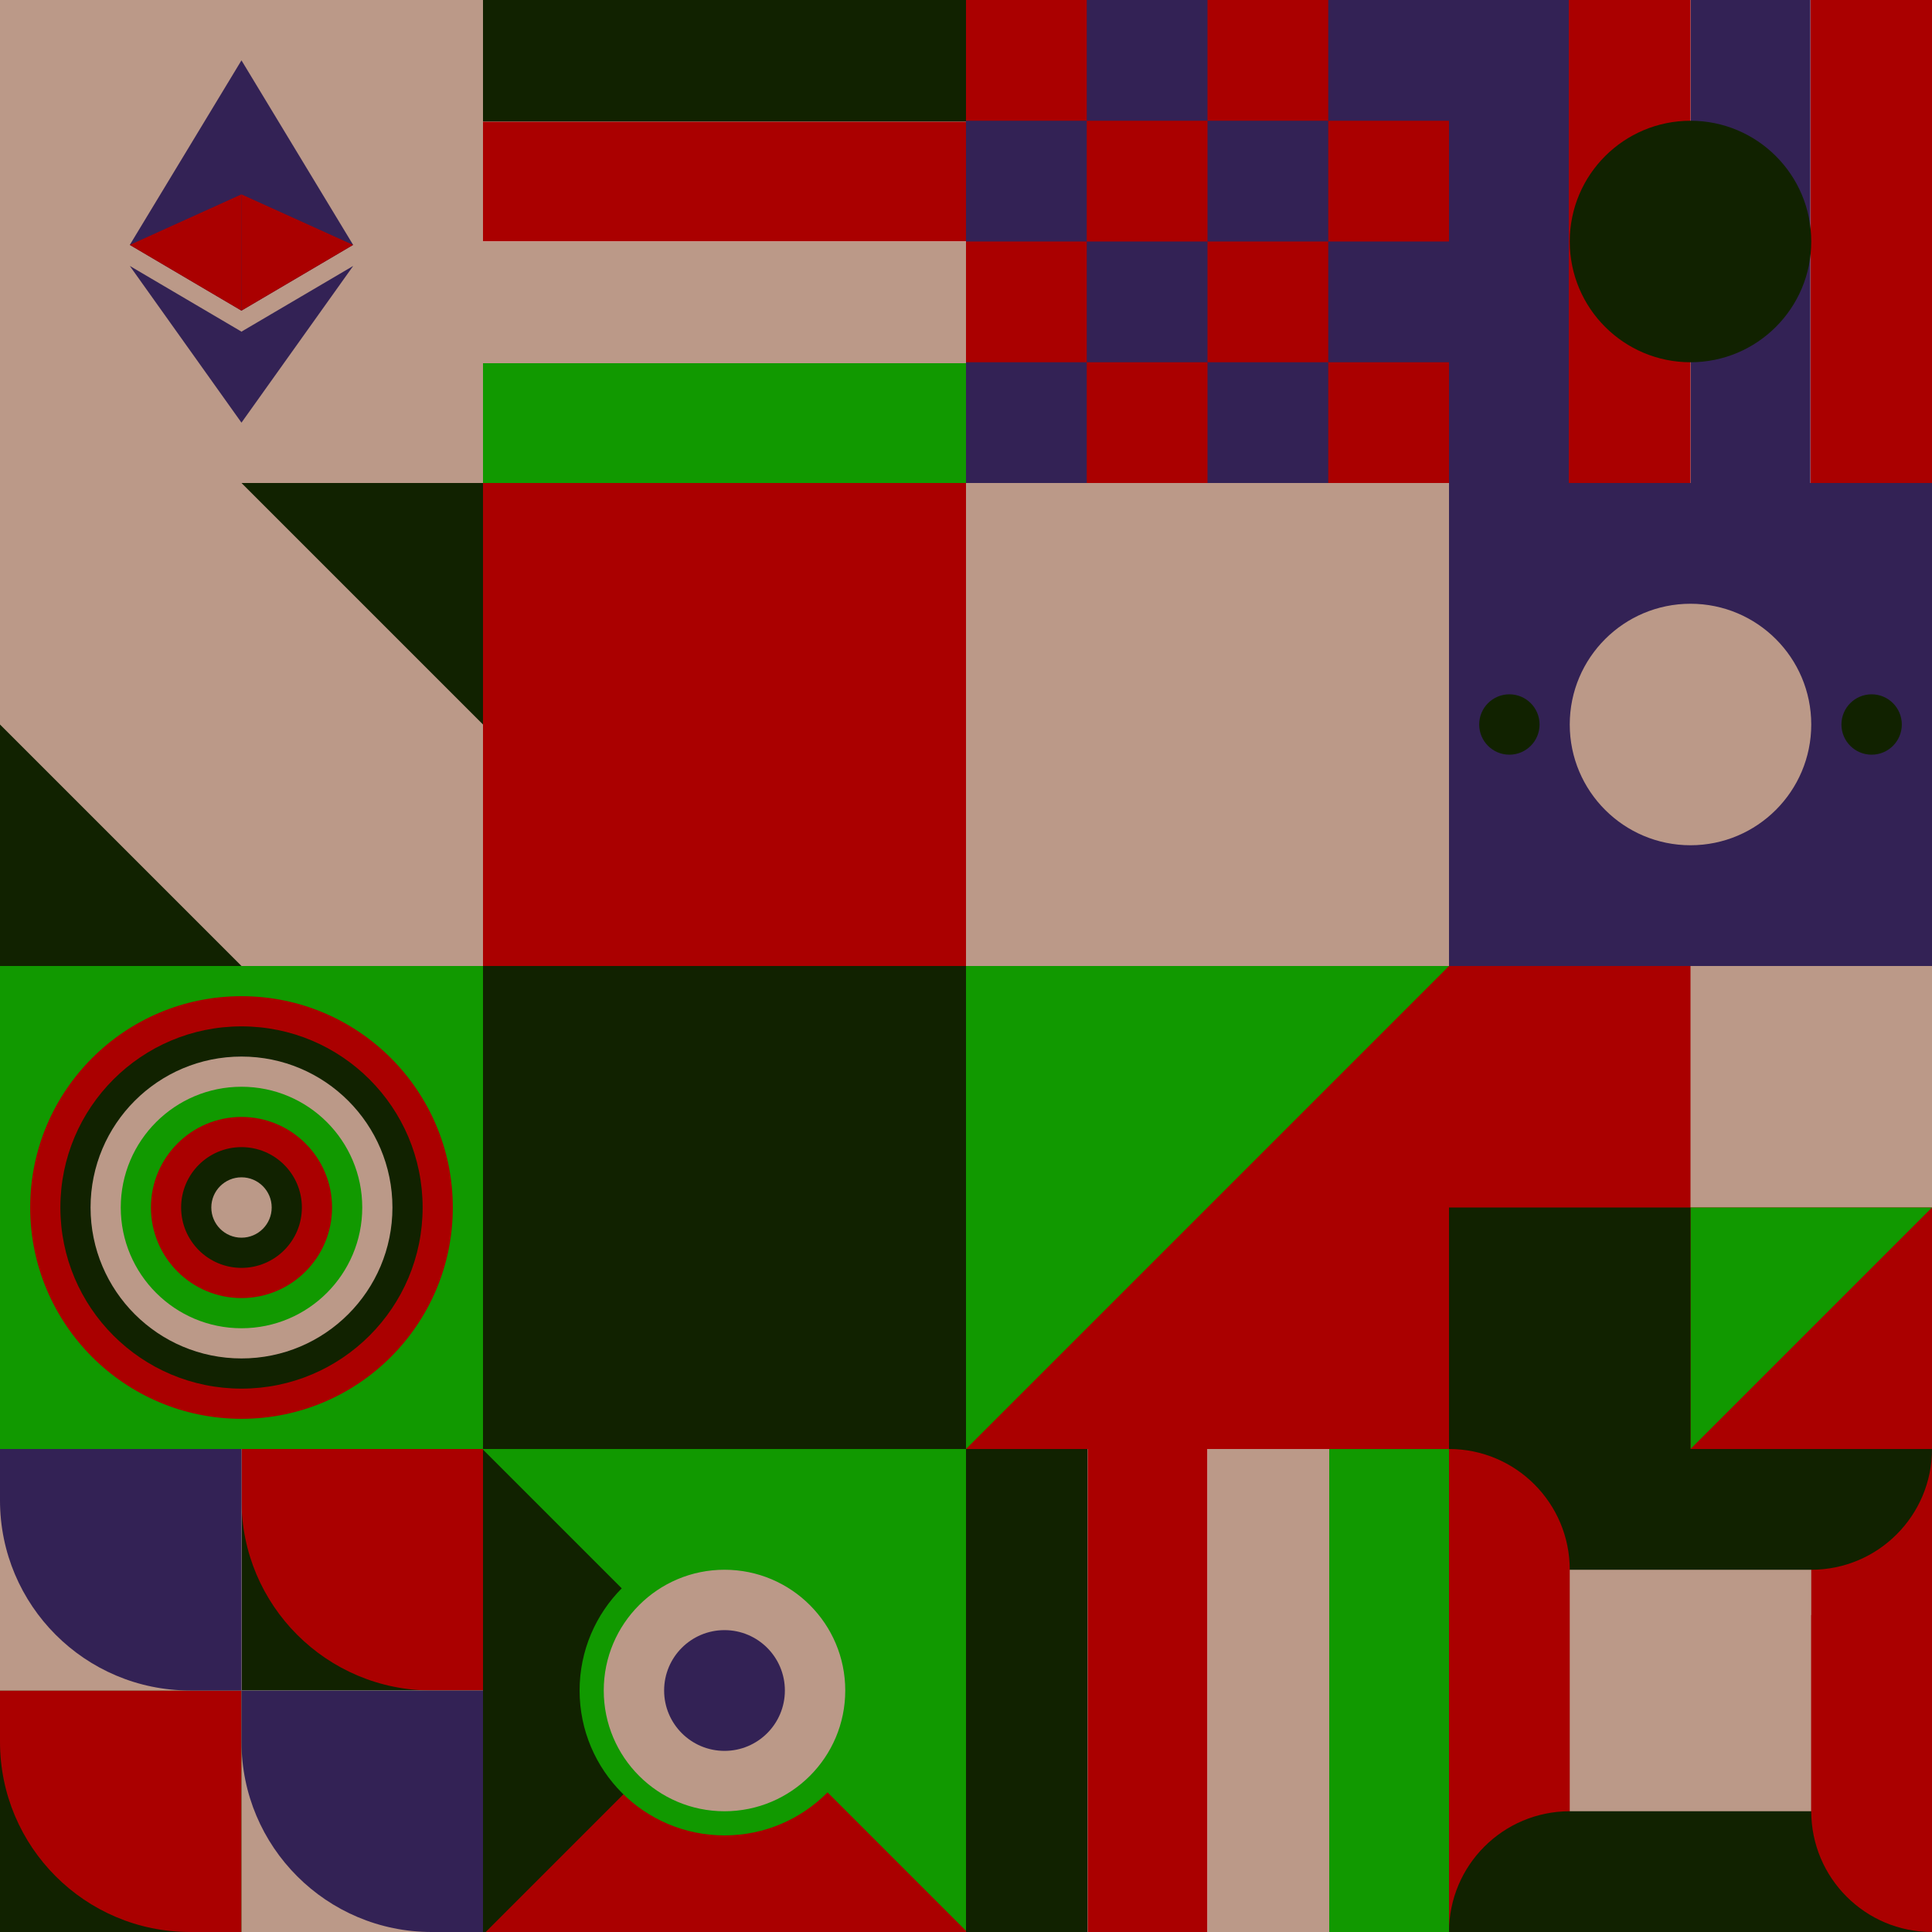 <svg id="geo" xmlns="http://www.w3.org/2000/svg" width="1280" height="1280" viewBox="0 0 1280 1280" fill="none" style="width:640px;height:640px"><g class="svg-image"><g class="block-0" transform="translate(0,0), scale(1), rotate(0, 160, 160)" height="320" width="320" clip-path="url(#trim)"><rect width="320" height="320" fill="#bb9988"/><path d="M159.987 40L158.37 45.47V204.178L159.987 205.784L233.955 162.238L159.987 40Z" fill="#332255"/><path d="M159.969 40L86 162.238L159.969 205.785V128.752V40Z" fill="#332255"/><path d="M159.987 219.71L159.076 220.816V277.351L159.987 280L234 176.186L159.987 219.71Z" fill="#332255"/><path d="M159.969 280V219.71L86 176.186L159.969 280Z" fill="#332255"/><path d="M159.958 205.811L233.926 162.265L159.958 128.779V205.811Z" fill="#aa0000"/><path d="M86 162.265L159.969 205.811V128.779L86 162.265Z" fill="#aa0000"/></g><g class="block-1" transform="translate(320,0), scale(1), rotate(90, 160, 160)" height="320" width="320" clip-path="url(#trim)"><rect width="320" height="320" fill="white"/><rect y="320" width="320" height="80.64" transform="rotate(-90 0 320)" fill="#112200"/><rect x="80.64" y="320" width="320" height="79.36" transform="rotate(-90 80.64 320)" fill="#aa0000"/><rect x="160" y="320" width="320" height="80.64" transform="rotate(-90 160 320)" fill="#bb9988"/><rect x="240.64" y="320" width="320" height="79.36" transform="rotate(-90 240.64 320)" fill="#119900"/></g><g class="block-2" transform="translate(640,0), scale(1), rotate(270, 160, 160)" height="320" width="320" clip-path="url(#trim)"><rect width="320" height="320" fill="white"/><rect y="320" width="320" height="320" transform="rotate(-90 0 320)" fill="#aa0000"/><rect y="80" width="80" height="80" transform="rotate(-90 0 80)" fill="#332255"/><rect x="160" y="80" width="80" height="80" transform="rotate(-90 160 80)" fill="#332255"/><rect x="80" y="160" width="80" height="80" transform="rotate(-90 80 160)" fill="#332255"/><rect x="240" y="160" width="80" height="80" transform="rotate(-90 240 160)" fill="#332255"/><rect y="240" width="80" height="80" transform="rotate(-90 0 240)" fill="#332255"/><rect x="160" y="240" width="80" height="80" transform="rotate(-90 160 240)" fill="#332255"/><rect x="80" y="320" width="80" height="80" transform="rotate(-90 80 320)" fill="#332255"/><rect x="240" y="320" width="80" height="80" transform="rotate(-90 240 320)" fill="#332255"/></g><g class="block-3" transform="translate(960,0), scale(1), rotate(180, 160, 160)" height="320" width="320" clip-path="url(#trim)"><rect width="320" height="320" fill="white"/><rect y="320" width="320" height="80.64" transform="rotate(-90 0 320)" fill="#aa0000"/><rect x="80.64" y="320" width="320" height="79.36" transform="rotate(-90 80.64 320)" fill="#332255"/><rect x="160" y="320" width="320" height="80.64" transform="rotate(-90 160 320)" fill="#aa0000"/><rect x="240.64" y="320" width="320" height="79.36" transform="rotate(-90 240.64 320)" fill="#332255"/><circle cx="160" cy="160" r="80" fill="#112200"/></g><g class="block-4" transform="translate(0,320), scale(1), rotate(0, 160, 160)" height="320" width="320" clip-path="url(#trim)"><rect width="320" height="320" fill="#aa0000"/><rect width="320" height="320" fill="#112200"/><path fill-rule="evenodd" clip-rule="evenodd" d="M0 0H160L320 160V320H160L0 160V0Z" fill="#bb9988"/></g><g class="block-5" transform="translate(320,320), scale(2), rotate(0, 160, 160)" height="640" width="640" clip-path="url(#trim)"><rect width="320" height="320" fill="#aa0000"/><path d="M160 160V0H320V160H160Z" fill="#bb9988"/><path d="M160 320V160H320L160 320Z" fill="#119900"/><path d="M0 320V160H160V320H0Z" fill="#112200"/></g><g class="block-6" transform="translate(960,320), scale(1), rotate(0, 160, 160)" height="320" width="320" clip-path="url(#trim)"><style>@keyframes geo-37a0_t{0%,13.636%{transform:translate(160px,160px) rotate(0deg) translate(-140px,-20px)}50%,63.636%{transform:translate(160px,160px) rotate(90deg) translate(-140px,-20px)}to{transform:translate(160px,160px) rotate(180deg) translate(-140px,-20px)}}</style><rect width="320" height="320" fill="#332255"/><circle cx="160" cy="160" fill="#bb9988" r="80"/><g transform="translate(20 140)" style="animation:2.2s ease-in-out infinite both geo-37a0_t" fill="#112200"><circle cx="260" cy="20" r="20"/><circle cx="20" cy="20" r="20"/></g></g><g class="block-7" transform="translate(0,640), scale(1), rotate(0, 160, 160)" height="320" width="320" clip-path="url(#trim)"><rect width="320" height="320" fill="#119900"/><circle cx="160" cy="160" r="140" fill="#aa0000"/><circle cx="160" cy="160" r="120" fill="#112200"/><circle cx="160" cy="160" r="100" fill="#bb9988"/><circle cx="160" cy="160" r="80" fill="#119900"/><circle cx="160" cy="160" r="60" fill="#aa0000"/><circle cx="160" cy="160" r="40" fill="#112200"/><circle cx="160" cy="160" r="20" fill="#bb9988"/></g><g class="block-8" transform="translate(960,640), scale(1), rotate(0, 160, 160)" height="320" width="320" clip-path="url(#trim)"><rect width="320" height="320" fill="#aa0000"/><path d="M160 160V0H320V160H160Z" fill="#bb9988"/><path d="M160 320V160H320L160 320Z" fill="#119900"/><path d="M0 320V160H160V320H0Z" fill="#112200"/></g><g class="block-9" transform="translate(0,960), scale(1), rotate(270, 160, 160)" height="320" width="320" clip-path="url(#trim)"><rect y="320" width="320" height="160" transform="rotate(-90 0 320)" fill="#119900"/><rect x="160" y="320" width="160" height="160" transform="rotate(-90 160 320)" fill="#112200"/><path fill-rule="evenodd" clip-rule="evenodd" d="M320 160h-34c-69.588 0-126 56.412-126 126v34h160V160Z" fill="#aa0000"/><rect y="160" width="160" height="160" transform="rotate(-90 0 160)" fill="#112200"/><path fill-rule="evenodd" clip-rule="evenodd" d="M160 0h-34C56.412 0 0 56.412 0 126v34h160V0Z" fill="#aa0000"/><rect x="160" y="160" width="160" height="160" transform="rotate(-90 160 160)" fill="#bb9988"/><path fill-rule="evenodd" clip-rule="evenodd" d="M320 0h-34c-69.588 0-126 56.412-126 126v34h160V0Z" fill="#332255"/><rect y="320" width="160" height="160" transform="rotate(-90 0 320)" fill="#bb9988"/><path fill-rule="evenodd" clip-rule="evenodd" d="M160 160h-34C56.412 160 0 216.412 0 286v34h160V160Z" fill="#332255"/></g><g class="block-10" transform="translate(320,960), scale(1), rotate(0, 160, 160)" height="320" width="320" clip-path="url(#trim)"><rect width="320" height="320" fill="#119900"/><g transform="translate(82,557.7) rotate(90) translate(-377.7,-377.7)"><rect width="612.4" height="456" fill="#112200" transform="translate(270,491.5) rotate(45) translate(-340.4,-160)"/><rect width="612.4" height="456" fill="#aa0000" transform="translate(430.5,329.8) rotate(45) translate(-340.4,-160)"/></g><ellipse cx="160" cy="160" fill="#bb9988" stroke="#119900" stroke-width="16" rx="88" ry="88"/><ellipse cx="160" cy="160" fill="#332255" rx="40" ry="40"/></g><g class="block-11" transform="translate(640,960), scale(1), rotate(0, 160, 160)" height="320" width="320" clip-path="url(#trim)"><rect width="320" height="320" fill="white"/><rect y="320" width="320" height="80.64" transform="rotate(-90 0 320)" fill="#112200"/><rect x="80.64" y="320" width="320" height="79.36" transform="rotate(-90 80.64 320)" fill="#aa0000"/><rect x="160" y="320" width="320" height="80.64" transform="rotate(-90 160 320)" fill="#bb9988"/><rect x="240.64" y="320" width="320" height="79.36" transform="rotate(-90 240.64 320)" fill="#119900"/></g><g class="block-12" transform="translate(960,960), scale(1), rotate(270, 160, 160)" height="320" width="320" clip-path="url(#trim)"><rect width="320" height="320" fill="#bb9988"/><path d="M320 320H0V320C0 275.817 35.817 240 80 240H320V320Z" fill="#aa0000"/><path d="M320 0V320V320C275.817 320 240 284.183 240 240V0H320Z" fill="#112200"/><path d="M0 0L320 0V0C320 44.183 284.183 80 240 80L0 80V0Z" fill="#aa0000"/><path d="M0 320V0V0C44.183 0 80 35.817 80 80V320H0Z" fill="#112200"/><path d="M210 320H0V320C0 275.817 35.817 240 80 240H210V320Z" fill="#aa0000"/></g></g><clipPath id="trim"><rect width="320" height="320" fill="white"/></clipPath><filter id="noiseFilter"><feTurbulence baseFrequency="0.5" result="noise"/><feColorMatrix type="saturate" values="0.10"/><feBlend in="SourceGraphic" in2="noise" mode="multiply"/></filter><rect transform="translate(0,0)" height="1280" width="1280" filter="url(#noiseFilter)" opacity="0.4"/></svg>